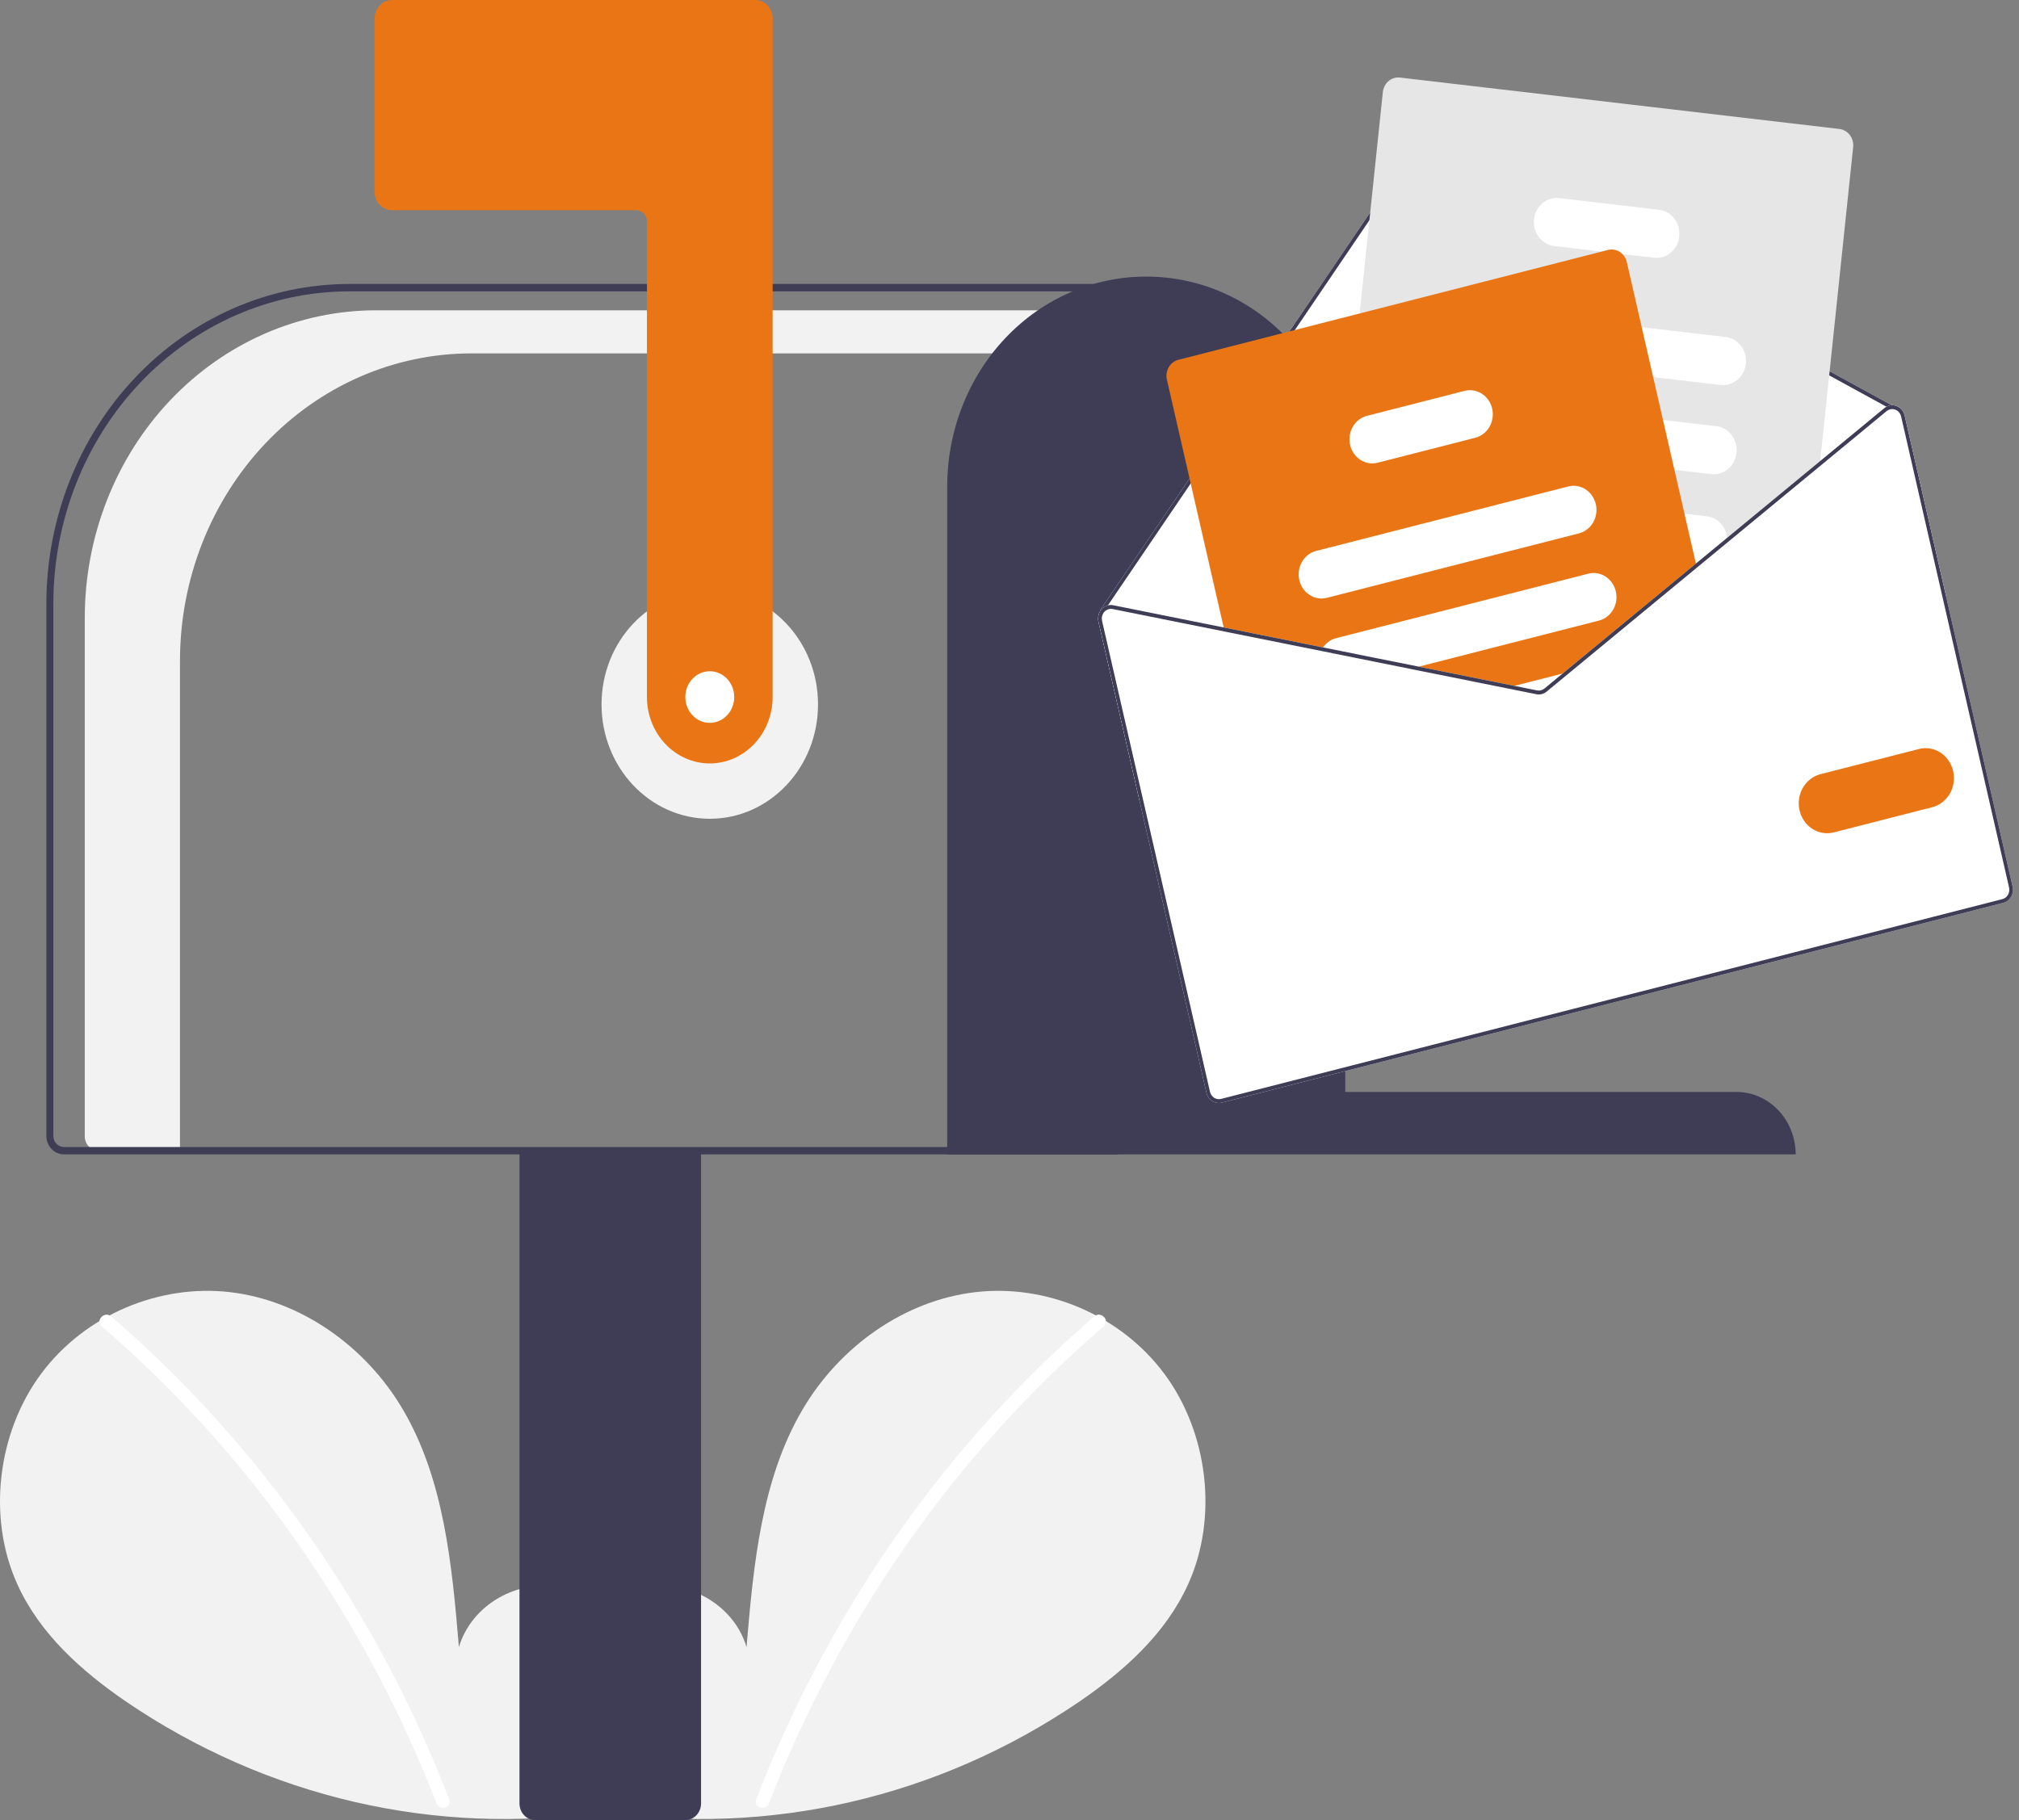 <?xml version="1.0" encoding="UTF-8"?> <svg xmlns="http://www.w3.org/2000/svg" width="244" height="220" viewBox="0 0 244 220" fill="none"><rect x="0" y="0" width="244" height="220" fill="#808080" stroke="none"/><g clip-path="url(#clip0_144_3083)"><path d="M71.492 217.704C75.397 214.218 77.769 208.711 77.147 203.35C76.525 197.989 72.672 193.06 67.674 191.922C62.677 190.783 56.979 193.935 55.461 199.092C54.626 189.149 53.663 178.788 48.659 170.32C44.128 162.652 36.279 157.165 27.773 156.184C19.268 155.202 10.312 158.91 5.007 166.002C-0.297 173.095 -1.596 183.406 2.119 191.548C4.856 197.547 9.898 202.011 15.182 205.643C32.254 217.28 52.729 222.012 72.841 218.969" fill="#F2F2F2"></path><path d="M13.418 159.115C20.437 165.154 26.875 171.909 32.641 179.281C41.664 190.778 48.966 203.669 54.292 217.504C54.682 218.513 53.13 218.952 52.745 217.954C49.358 209.207 45.168 200.832 40.234 192.948C32.541 180.633 23.116 169.628 12.284 160.314C11.483 159.625 12.624 158.432 13.418 159.115Z" fill="white"></path><path d="M74.189 217.704C70.284 214.218 67.912 208.711 68.534 203.35C69.156 197.989 73.009 193.06 78.007 191.922C83.005 190.783 88.702 193.935 90.22 199.092C91.056 189.149 92.018 178.788 97.023 170.32C101.554 162.652 109.402 157.165 117.908 156.184C126.414 155.202 135.369 158.91 140.674 166.002C145.979 173.095 147.278 183.406 143.562 191.548C140.826 197.547 135.783 202.011 130.5 205.643C113.428 217.28 92.953 222.012 72.841 218.969" fill="#F2F2F2"></path><path d="M132.263 159.115C125.245 165.154 118.806 171.909 113.04 179.281C104.017 190.778 96.715 203.669 91.389 217.504C91 218.513 92.551 218.952 92.936 217.954C101.65 195.47 115.562 175.652 133.397 160.314C134.198 159.625 133.057 158.432 132.263 159.115Z" fill="white"></path><path d="M85.778 98.967C93.003 98.967 98.859 92.779 98.859 85.147C98.859 77.514 93.003 71.327 85.778 71.327C78.553 71.327 72.697 77.514 72.697 85.147C72.697 92.779 78.553 98.967 85.778 98.967Z" fill="#F2F2F2"></path><path d="M45.445 37.508H135.571V42.717H56.95C52.328 42.717 47.75 43.679 43.48 45.548C39.209 47.417 35.328 50.156 32.06 53.609C28.791 57.063 26.198 61.162 24.429 65.674C22.66 70.186 21.75 75.021 21.75 79.905V139.088H11.888C11.452 139.088 11.034 138.905 10.726 138.58C10.417 138.254 10.244 137.812 10.244 137.352V74.696C10.244 69.812 11.155 64.976 12.924 60.465C14.693 55.953 17.285 51.853 20.554 48.4C23.823 44.947 27.703 42.208 31.974 40.339C36.245 38.47 40.822 37.508 45.445 37.508Z" fill="#F2F2F2"></path><path d="M62.78 217.994V138.865H84.723V217.994C84.722 218.526 84.522 219.036 84.166 219.412C83.81 219.788 83.328 219.999 82.824 220H64.679C64.176 219.999 63.693 219.788 63.337 219.412C62.981 219.036 62.781 218.526 62.78 217.994Z" fill="#3F3D56"></path><path d="M5.603 137.305V72.961C5.613 62.718 9.47 52.898 16.326 45.655C23.182 38.412 32.477 34.338 42.173 34.326H135.149V139.534H7.712C7.153 139.533 6.617 139.298 6.221 138.88C5.826 138.462 5.603 137.896 5.603 137.305ZM134.305 35.218H42.173C32.701 35.229 23.62 39.209 16.922 46.285C10.225 53.361 6.457 62.955 6.446 72.961V137.305C6.447 137.66 6.58 137.999 6.818 138.25C7.055 138.501 7.377 138.642 7.712 138.642H134.305V35.218Z" fill="#3F3D56"></path><path d="M85.778 92.28C83.764 92.277 81.833 91.431 80.409 89.927C78.986 88.422 78.184 86.383 78.182 84.255V26.748C78.182 26.393 78.048 26.053 77.811 25.802C77.574 25.552 77.252 25.411 76.916 25.41H47.378C46.819 25.41 46.282 25.175 45.887 24.757C45.491 24.339 45.269 23.772 45.268 23.181V2.229C45.269 1.638 45.491 1.071 45.887 0.654C46.282 0.236 46.819 0.001 47.378 0H91.263C91.823 0.001 92.359 0.236 92.755 0.654C93.15 1.071 93.373 1.638 93.373 2.229V84.255C93.371 86.383 92.57 88.422 91.146 89.927C89.722 91.431 87.792 92.277 85.778 92.28Z" fill="#EA7515"></path><path d="M138.525 33.435C144.891 33.42 151.002 36.079 155.512 40.824C160.023 45.569 162.565 52.014 162.578 58.739V131.987H209.839C211.738 131.983 213.56 132.776 214.906 134.191C216.251 135.606 217.009 137.528 217.013 139.534H114.473V58.739C114.486 52.014 117.028 45.569 121.538 40.824C126.049 36.079 132.16 33.42 138.525 33.435Z" fill="#3F3D56"></path><path d="M132.753 75.147L137.734 96.882L235.16 71.966L230.18 50.23C230.12 49.965 229.997 49.719 229.823 49.517C229.649 49.315 229.43 49.162 229.185 49.074C229.004 49.006 228.813 48.976 228.622 48.984L172.305 18.179C171.975 18.001 171.596 17.953 171.236 18.045C170.875 18.136 170.558 18.361 170.341 18.678L143.199 58.663L132.967 73.741C132.948 73.767 132.935 73.797 132.929 73.83C132.923 73.862 132.923 73.895 132.929 73.927C132.721 74.293 132.658 74.731 132.753 75.147Z" fill="white"></path><path d="M132.93 73.927C132.934 73.956 132.944 73.983 132.959 74.007C132.974 74.031 132.993 74.052 133.015 74.068C133.042 74.087 133.072 74.1 133.103 74.107C133.134 74.114 133.167 74.113 133.198 74.106C133.249 74.092 133.294 74.059 133.324 74.014L133.359 73.962L133.892 73.175L143.568 58.926L170.701 18.95C170.856 18.723 171.082 18.563 171.34 18.498C171.597 18.433 171.868 18.467 172.103 18.595L227.983 49.162L228.485 49.437C228.505 49.446 228.526 49.453 228.547 49.459C228.585 49.452 228.623 49.448 228.661 49.448C228.714 49.429 228.758 49.39 228.784 49.339C228.797 49.312 228.806 49.282 228.808 49.251C228.811 49.221 228.808 49.19 228.8 49.161C228.791 49.131 228.777 49.104 228.758 49.08C228.74 49.057 228.717 49.037 228.691 49.023L228.622 48.984L172.305 18.179C171.975 18.001 171.596 17.953 171.236 18.045C170.875 18.136 170.558 18.361 170.341 18.678L143.199 58.663L132.967 73.741C132.949 73.767 132.936 73.797 132.929 73.83C132.923 73.862 132.923 73.895 132.93 73.927Z" fill="#3F3D56"></path><path d="M162.19 76.144L164.358 76.398L180.454 78.281L191.124 79.529L191.754 79.603L205.068 68.617L205.578 68.196L208.723 65.601L219.911 56.37L219.978 55.722L223.958 17.779C224.012 17.256 223.868 16.732 223.557 16.322C223.246 15.912 222.794 15.648 222.3 15.589L169.192 9.374C168.697 9.317 168.201 9.469 167.813 9.798C167.424 10.126 167.175 10.603 167.119 11.126L164.313 37.89L162.756 52.729L161.363 66.004L160.718 72.169L160.53 73.955C160.476 74.477 160.62 75.001 160.932 75.411C161.243 75.822 161.695 76.085 162.19 76.144Z" fill="#E6E6E6"></path><path d="M176.784 42.885L199.788 45.576L207.947 46.531C208.307 46.573 208.671 46.539 209.019 46.433C209.367 46.326 209.692 46.148 209.975 45.909C210.258 45.669 210.494 45.374 210.668 45.038C210.843 44.703 210.953 44.334 210.993 43.954C211.033 43.573 211.002 43.188 210.901 42.821C210.8 42.453 210.631 42.11 210.405 41.811C210.178 41.512 209.898 41.263 209.581 41.079C209.263 40.894 208.914 40.777 208.554 40.735L198.407 39.548L177.393 37.086C176.665 37.002 175.935 37.225 175.364 37.709C174.793 38.192 174.426 38.895 174.345 39.664C174.265 40.432 174.476 41.203 174.933 41.807C175.391 42.411 176.056 42.799 176.784 42.885Z" fill="white"></path><path d="M175.474 53.635C175.534 53.647 175.593 53.658 175.653 53.664L202.358 56.789L206.817 57.312C207.545 57.397 208.275 57.173 208.846 56.69C209.418 56.206 209.784 55.503 209.864 54.734C209.945 53.965 209.733 53.194 209.275 52.59C208.818 51.987 208.152 51.6 207.424 51.515L200.977 50.761L179.823 48.285L176.263 47.868C175.551 47.784 174.836 47.996 174.269 48.459C173.703 48.922 173.329 49.599 173.226 50.348C173.124 51.097 173.301 51.859 173.72 52.472C174.14 53.086 174.769 53.503 175.474 53.635Z" fill="white"></path><path d="M172.452 63.168C172.67 63.552 172.97 63.877 173.327 64.119C173.684 64.361 174.09 64.512 174.511 64.561L185.457 65.842L204.951 68.124L204.955 68.123L205.578 68.196L208.723 65.601C208.742 65.404 208.743 65.206 208.723 65.008C208.657 64.347 208.379 63.728 207.935 63.256C207.491 62.784 206.908 62.486 206.282 62.412L203.574 62.094L192.831 60.839L185.102 59.933L175.118 58.764C174.606 58.704 174.089 58.797 173.625 59.031C173.16 59.266 172.767 59.633 172.49 60.091C172.212 60.549 172.062 61.08 172.055 61.624C172.048 62.167 172.186 62.703 172.452 63.168Z" fill="white"></path><path d="M187.825 29.743L193.549 30.413L196.077 30.71L199.896 31.156C200.624 31.241 201.354 31.017 201.925 30.534C202.497 30.05 202.863 29.347 202.944 28.578C203.024 27.809 202.812 27.038 202.355 26.434C201.897 25.831 201.231 25.444 200.503 25.359L188.435 23.947C187.707 23.862 186.978 24.085 186.406 24.568C185.834 25.052 185.468 25.755 185.387 26.523C185.306 27.292 185.518 28.063 185.975 28.667C186.432 29.271 187.098 29.658 187.825 29.743Z" fill="white"></path><path d="M141.022 45.886L148 76.341L159.647 78.68L170.421 80.847L181.98 83.171L185.674 83.913C185.89 83.957 186.113 83.951 186.327 83.896C186.54 83.841 186.741 83.739 186.914 83.596L189.878 81.151L191.754 79.603L205.068 68.617L196.602 31.672C196.519 31.305 196.336 30.97 196.077 30.71C195.85 30.479 195.571 30.312 195.267 30.225C194.963 30.138 194.643 30.134 194.337 30.212L142.404 43.493C141.921 43.617 141.503 43.939 141.244 44.388C140.985 44.836 140.905 45.376 141.022 45.886Z" fill="#EA7515"></path><path d="M157.023 70.114C157.196 70.865 157.644 71.513 158.269 71.916C158.893 72.319 159.644 72.443 160.355 72.262L190.828 64.468C191.539 64.285 192.152 63.812 192.533 63.152C192.914 62.493 193.032 61.7 192.861 60.949C192.853 60.911 192.843 60.874 192.831 60.839C192.637 60.114 192.184 59.497 191.569 59.117C190.953 58.737 190.222 58.624 189.529 58.801L159.056 66.594C158.345 66.776 157.732 67.25 157.351 67.909C156.969 68.569 156.852 69.362 157.023 70.114Z" fill="white"></path><path d="M159.647 78.68L170.421 80.847L193.244 75.01C193.955 74.829 194.569 74.355 194.95 73.695C195.332 73.035 195.449 72.242 195.277 71.49C195.105 70.739 194.657 70.09 194.032 69.688C193.407 69.285 192.656 69.161 191.945 69.343L161.472 77.136C160.835 77.297 160.274 77.695 159.891 78.255C159.799 78.389 159.717 78.532 159.647 78.68Z" fill="white"></path><path d="M181.98 83.171L185.674 83.913C185.89 83.957 186.113 83.951 186.327 83.896C186.54 83.841 186.741 83.739 186.914 83.596L189.878 81.151L181.98 83.171Z" fill="white"></path><path d="M163.163 53.784C163.336 54.535 163.784 55.183 164.409 55.586C165.033 55.988 165.784 56.113 166.495 55.931L178.298 52.913C179.009 52.73 179.622 52.257 180.003 51.597C180.384 50.937 180.502 50.145 180.331 49.393C180.239 48.989 180.066 48.611 179.823 48.285C179.496 47.843 179.056 47.511 178.556 47.327C178.055 47.142 177.515 47.114 176.999 47.245L165.196 50.264C164.485 50.446 163.871 50.919 163.49 51.579C163.109 52.239 162.991 53.032 163.163 53.784Z" fill="white"></path><path d="M170.42 80.847L181.982 83.171L185.674 83.914C185.89 83.957 186.113 83.951 186.326 83.896C186.54 83.841 186.74 83.739 186.914 83.597L189.879 81.151L188.839 81.418L186.642 83.228C186.518 83.33 186.375 83.402 186.222 83.441C186.069 83.48 185.911 83.485 185.756 83.454L183.022 82.905L171.461 80.581L170.42 80.847ZM204.954 68.124L205.067 68.616L205.579 68.194L204.954 68.124ZM170.42 80.847L181.982 83.171L185.674 83.914C185.89 83.957 186.113 83.951 186.326 83.896C186.54 83.841 186.74 83.739 186.914 83.597L189.879 81.151L188.839 81.418L186.642 83.228C186.518 83.33 186.375 83.402 186.222 83.441C186.069 83.48 185.911 83.485 185.756 83.454L183.022 82.905L171.461 80.581L170.42 80.847ZM170.42 80.847L181.982 83.171L185.674 83.914C185.89 83.957 186.113 83.951 186.326 83.896C186.54 83.841 186.74 83.739 186.914 83.597L189.879 81.151L188.839 81.418L186.642 83.228C186.518 83.33 186.375 83.402 186.222 83.441C186.069 83.48 185.911 83.485 185.756 83.454L183.022 82.905L171.461 80.581L170.42 80.847ZM132.753 75.147L145.799 132.079C145.896 132.5 146.147 132.863 146.497 133.088C146.847 133.314 147.267 133.384 147.665 133.282L242.087 109.134C242.485 109.032 242.829 108.767 243.042 108.397C243.256 108.028 243.322 107.584 243.226 107.163L230.18 50.23C230.12 49.965 229.997 49.719 229.823 49.517C229.649 49.315 229.43 49.162 229.185 49.074C229.004 49.006 228.813 48.976 228.622 48.984C228.399 48.991 228.18 49.052 227.983 49.162C227.892 49.207 227.806 49.264 227.727 49.33L219.978 55.722L208.723 65.01L204.953 68.121L204.954 68.124L204.951 68.125L191.124 79.528L188.839 81.418L186.642 83.228C186.518 83.33 186.375 83.402 186.222 83.441C186.069 83.48 185.911 83.485 185.756 83.454L183.022 82.905L171.461 80.581L159.889 78.256L134.545 73.16C134.329 73.115 134.106 73.12 133.892 73.175C133.604 73.25 133.342 73.41 133.137 73.637C133.059 73.726 132.99 73.823 132.929 73.927C132.721 74.293 132.658 74.731 132.753 75.147ZM170.42 80.847L181.982 83.171L185.674 83.914C185.89 83.957 186.113 83.951 186.326 83.896C186.54 83.841 186.74 83.739 186.914 83.597L189.879 81.151L188.839 81.418L186.642 83.228C186.518 83.33 186.375 83.402 186.222 83.441C186.069 83.48 185.911 83.485 185.756 83.454L183.022 82.905L171.461 80.581L170.42 80.847ZM170.42 80.847L181.982 83.171L185.674 83.914C185.89 83.957 186.113 83.951 186.326 83.896C186.54 83.841 186.74 83.739 186.914 83.597L189.879 81.151L188.839 81.418L186.642 83.228C186.518 83.33 186.375 83.402 186.222 83.441C186.069 83.48 185.911 83.485 185.756 83.454L183.022 82.905L171.461 80.581L170.42 80.847ZM170.42 80.847L181.982 83.171L185.674 83.914C185.89 83.957 186.113 83.951 186.326 83.896C186.54 83.841 186.74 83.739 186.914 83.597L189.879 81.151L188.839 81.418L186.642 83.228C186.518 83.33 186.375 83.402 186.222 83.441C186.069 83.48 185.911 83.485 185.756 83.454L183.022 82.905L171.461 80.581L170.42 80.847Z" fill="white"></path><path d="M170.42 80.847L181.982 83.171L185.674 83.914C185.89 83.957 186.113 83.95 186.326 83.896C186.54 83.841 186.74 83.739 186.914 83.597L189.879 81.151L188.839 81.418L186.642 83.228C186.518 83.329 186.375 83.402 186.222 83.441C186.069 83.48 185.911 83.485 185.756 83.454L183.022 82.905L171.461 80.581L170.42 80.847ZM204.954 68.124L205.067 68.615L205.579 68.194L204.954 68.124ZM170.42 80.847L181.982 83.171L185.674 83.914C185.89 83.957 186.113 83.95 186.326 83.896C186.54 83.841 186.74 83.739 186.914 83.597L189.879 81.151L188.839 81.418L186.642 83.228C186.518 83.329 186.375 83.402 186.222 83.441C186.069 83.48 185.911 83.485 185.756 83.454L183.022 82.905L171.461 80.581L170.42 80.847ZM170.42 80.847L181.982 83.171L185.674 83.914C185.89 83.957 186.113 83.95 186.326 83.896C186.54 83.841 186.74 83.739 186.914 83.597L189.879 81.151L188.839 81.418L186.642 83.228C186.518 83.329 186.375 83.402 186.222 83.441C186.069 83.48 185.911 83.485 185.756 83.454L183.022 82.905L171.461 80.581L170.42 80.847ZM133.359 73.962L133.417 74.008C133.426 73.991 133.443 73.976 133.456 73.959C133.583 73.818 133.742 73.713 133.918 73.654C134.094 73.594 134.281 73.581 134.462 73.617L159.648 78.678L170.42 80.847L181.982 83.171L185.674 83.914C185.89 83.957 186.113 83.95 186.326 83.896C186.54 83.841 186.74 83.739 186.914 83.597L189.879 81.151L188.839 81.418L186.642 83.228C186.518 83.329 186.375 83.402 186.222 83.441C186.069 83.48 185.911 83.485 185.756 83.454L183.022 82.905L171.461 80.581L159.889 78.256L134.545 73.16C134.329 73.115 134.106 73.12 133.892 73.175L133.359 73.962ZM132.753 75.147L145.799 132.079C145.896 132.5 146.147 132.863 146.497 133.088C146.847 133.314 147.267 133.384 147.665 133.282L242.087 109.134C242.485 109.032 242.829 108.767 243.042 108.397C243.256 108.028 243.322 107.584 243.226 107.163L230.18 50.23C230.12 49.965 229.997 49.719 229.823 49.517C229.649 49.315 229.43 49.162 229.185 49.074C229.004 49.006 228.813 48.976 228.622 48.984C228.399 48.991 228.18 49.052 227.983 49.162C227.892 49.207 227.806 49.264 227.727 49.33L219.978 55.722L208.723 65.01L204.953 68.121L204.954 68.124L204.951 68.125L191.124 79.528L188.839 81.418L186.642 83.228C186.518 83.329 186.375 83.402 186.222 83.441C186.069 83.48 185.911 83.485 185.756 83.454L183.022 82.905L171.461 80.581L159.889 78.256L134.545 73.16C134.329 73.115 134.106 73.12 133.892 73.175C133.604 73.25 133.342 73.41 133.137 73.637C133.059 73.726 132.99 73.823 132.929 73.927C132.721 74.293 132.658 74.731 132.753 75.147ZM133.184 75.037C133.145 74.869 133.143 74.694 133.176 74.525C133.21 74.356 133.279 74.197 133.378 74.06C133.387 74.04 133.4 74.022 133.417 74.008C133.426 73.991 133.443 73.976 133.456 73.959C133.583 73.818 133.742 73.713 133.918 73.654C134.094 73.594 134.281 73.581 134.462 73.617L159.648 78.678L170.42 80.847L181.982 83.171L185.674 83.914C185.89 83.957 186.113 83.95 186.326 83.896C186.54 83.841 186.74 83.739 186.914 83.597L189.879 81.151L191.754 79.604L205.067 68.615L205.579 68.194L208.722 65.601L219.912 56.369L228.001 49.694C228.124 49.593 228.266 49.521 228.418 49.482C228.46 49.471 228.503 49.464 228.547 49.46C228.585 49.452 228.623 49.448 228.661 49.448C228.791 49.447 228.919 49.469 229.041 49.514C229.216 49.578 229.372 49.687 229.496 49.831C229.621 49.975 229.709 50.15 229.753 50.34L242.799 107.272C242.833 107.421 242.839 107.576 242.817 107.728C242.794 107.88 242.744 108.025 242.668 108.156C242.593 108.287 242.493 108.401 242.376 108.492C242.258 108.582 242.125 108.647 241.984 108.683L147.562 132.831C147.277 132.903 146.977 132.853 146.727 132.692C146.477 132.53 146.298 132.27 146.229 131.969L133.184 75.037ZM170.42 80.847L181.982 83.171L185.674 83.914C185.89 83.957 186.113 83.95 186.326 83.896C186.54 83.841 186.74 83.739 186.914 83.597L189.879 81.151L188.839 81.418L186.642 83.228C186.518 83.329 186.375 83.402 186.222 83.441C186.069 83.48 185.911 83.485 185.756 83.454L183.022 82.905L171.461 80.581L170.42 80.847ZM170.42 80.847L181.982 83.171L185.674 83.914C185.89 83.957 186.113 83.95 186.326 83.896C186.54 83.841 186.74 83.739 186.914 83.597L189.879 81.151L188.839 81.418L186.642 83.228C186.518 83.329 186.375 83.402 186.222 83.441C186.069 83.48 185.911 83.485 185.756 83.454L183.022 82.905L171.461 80.581L170.42 80.847ZM170.42 80.847L181.982 83.171L185.674 83.914C185.89 83.957 186.113 83.95 186.326 83.896C186.54 83.841 186.74 83.739 186.914 83.597L189.879 81.151L188.839 81.418L186.642 83.228C186.518 83.329 186.375 83.402 186.222 83.441C186.069 83.48 185.911 83.485 185.756 83.454L183.022 82.905L171.461 80.581L170.42 80.847Z" fill="#3F3D56"></path><path d="M217.478 97.949C217.265 97.016 217.411 96.032 217.884 95.213C218.358 94.394 219.119 93.806 220.001 93.58L231.919 90.532C232.801 90.31 233.73 90.466 234.503 90.966C235.276 91.467 235.83 92.27 236.043 93.201C236.256 94.132 236.112 95.114 235.641 95.933C235.17 96.751 234.411 97.339 233.531 97.567L221.614 100.615C220.731 100.84 219.799 100.685 219.024 100.186C218.248 99.686 217.692 98.881 217.478 97.949Z" fill="#EA7515"></path><path d="M85.778 87.376C87.409 87.376 88.732 85.979 88.732 84.255C88.732 82.532 87.409 81.135 85.778 81.135C84.147 81.135 82.824 82.532 82.824 84.255C82.824 85.979 84.147 87.376 85.778 87.376Z" fill="white"></path></g><defs><clipPath id="clip0_144_3083"><rect width="243.269" height="220" fill="white"></rect></clipPath></defs></svg> 